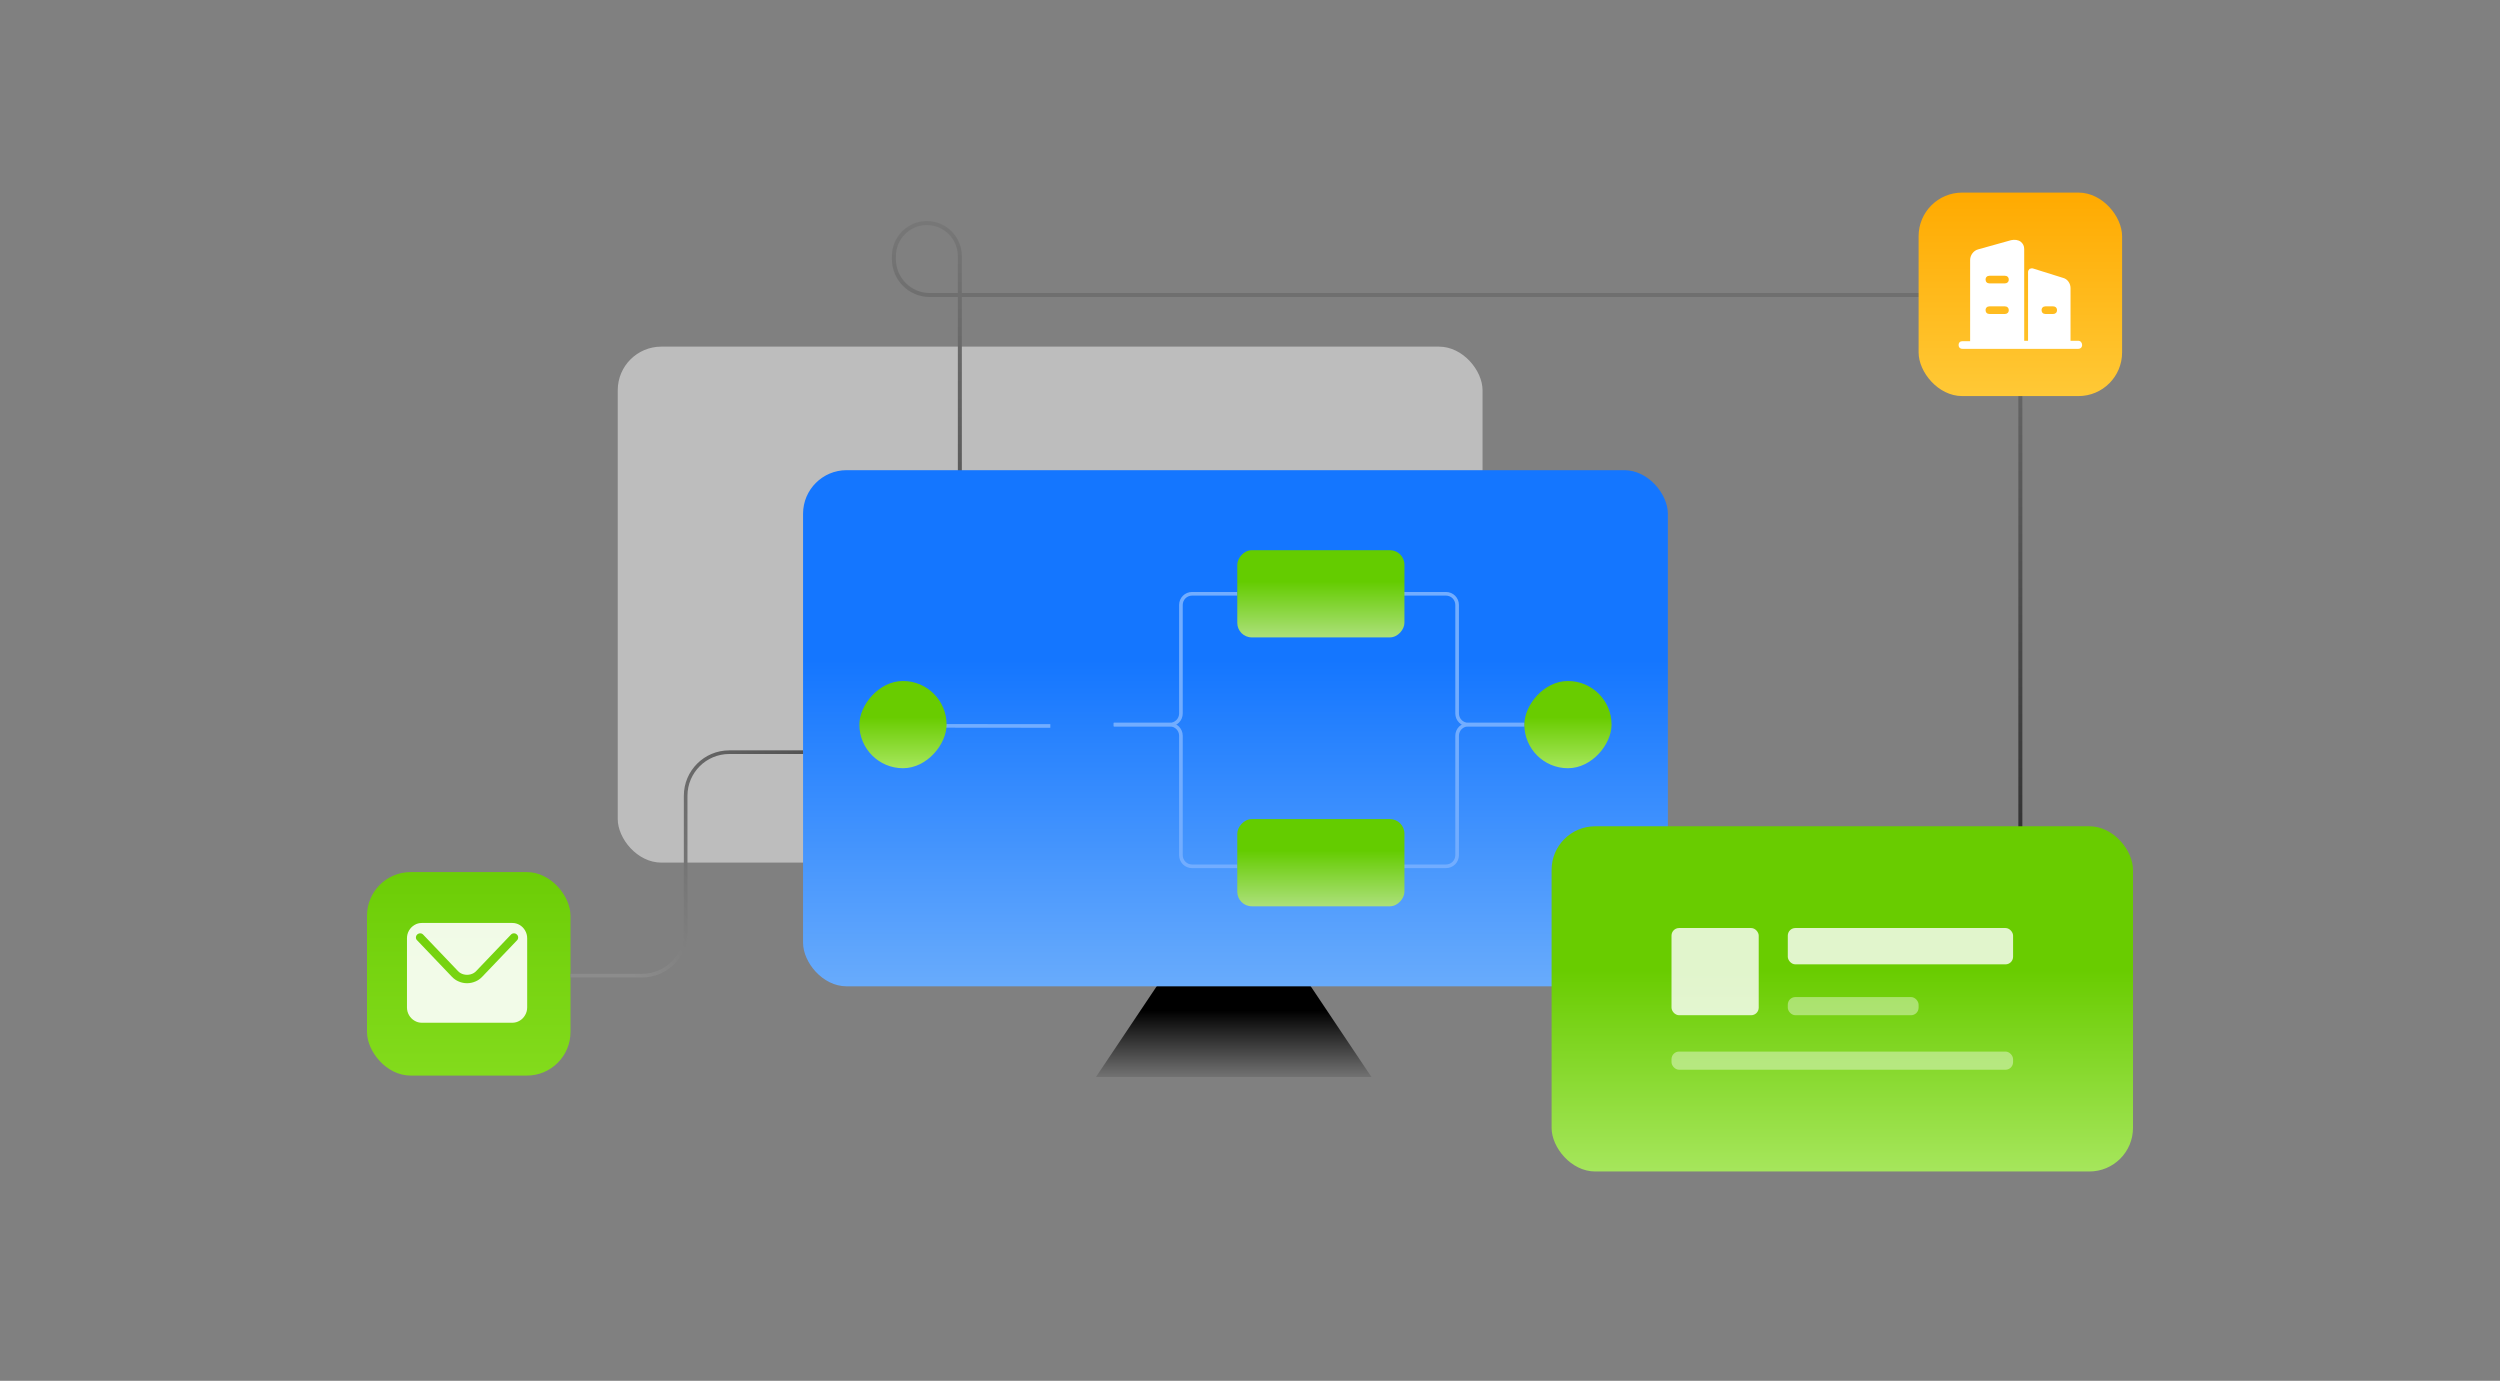 <svg width="688" height="380" viewBox="0 0 688 380" fill="none" xmlns="http://www.w3.org/2000/svg" xmlns:xlink="http://www.w3.org/1999/xlink">
	<rect x="0" y="0" width="688" height="380" fill="#808080" stroke="none"/>
	<desc>
			Created with Pixso.
	</desc>
	<defs>
		<linearGradient x1="401" y1="61.394" x2="401" y2="229.894" id="paint_linear_214_346_0" gradientUnits="userSpaceOnUse">
			<stop stop-color="#777777"/>
			<stop offset="1" stop-color="#333333"/>
		</linearGradient>
		<linearGradient x1="339.521" y1="278.097" x2="339.521" y2="296.39" id="paint_linear_214_347_0" gradientUnits="userSpaceOnUse">
			<stop stop-color="#000000"/>
			<stop offset="1" stop-color="#727272"/>
		</linearGradient>
		<linearGradient x1="344.426" y1="271.436" x2="344.426" y2="181.606" id="paint_linear_214_348_0" gradientUnits="userSpaceOnUse">
			<stop stop-color="#68ABFC"/>
			<stop offset="1" stop-color="#1476FF"/>
		</linearGradient>
		<linearGradient x1="23" y1="8.617" x2="23" y2="28.952" id="paint_linear_214_354_0" gradientUnits="userSpaceOnUse">
			<stop stop-color="#64CC00"/>
			<stop offset="1" stop-color="#C3E6A1"/>
		</linearGradient>
		<linearGradient x1="23" y1="8.617" x2="23" y2="28.952" id="paint_linear_214_355_0" gradientUnits="userSpaceOnUse">
			<stop stop-color="#64CC00"/>
			<stop offset="1" stop-color="#C3E6A1"/>
		</linearGradient>
		<linearGradient x1="12" y1="10.002" x2="12" y2="24" id="paint_linear_214_356_0" gradientUnits="userSpaceOnUse">
			<stop stop-color="#69CC00"/>
			<stop offset="1" stop-color="#A6E65C"/>
		</linearGradient>
		<linearGradient x1="12" y1="10.002" x2="12" y2="24" id="paint_linear_214_358_0" gradientUnits="userSpaceOnUse">
			<stop stop-color="#69CC00"/>
			<stop offset="1" stop-color="#A6E65C"/>
		</linearGradient>
		<linearGradient x1="294.5" y1="197.415" x2="294.5" y2="211.413" id="paint_linear_214_361_0" gradientUnits="userSpaceOnUse">
			<stop stop-color="#69CC00"/>
			<stop offset="1" stop-color="#A6E65C"/>
		</linearGradient>
		<linearGradient x1="507" y1="266.983" x2="507" y2="322.392" id="paint_linear_214_365_0" gradientUnits="userSpaceOnUse">
			<stop stop-color="#69CC00"/>
			<stop offset="1" stop-color="#A6E65C"/>
		</linearGradient>
		<linearGradient x1="556" y1="129.398" x2="556" y2="53" id="paint_linear_214_375_0" gradientUnits="userSpaceOnUse">
			<stop stop-color="#FFD44A"/>
			<stop offset="1" stop-color="#FFAA00"/>
		</linearGradient>
		<linearGradient x1="129" y1="296" x2="129" y2="240.001" id="paint_linear_214_379_0" gradientUnits="userSpaceOnUse">
			<stop stop-color="#83DB1C"/>
			<stop offset="1" stop-color="#6CCD06"/>
		</linearGradient>
		<linearGradient x1="165.463" y1="256.355" x2="226.5" y2="213" id="paint_linear_214_383_0" gradientUnits="userSpaceOnUse">
			<stop stop-color="#8C8C8C"/>
			<stop offset="1" stop-color="#525252"/>
		</linearGradient>
	</defs>
	<rect id="矩形" width="688" height="380" fill="#D8D8D8" fill-opacity="0"/>
	<rect id="矩形" x="0.5" y="0.5" width="687" height="379" stroke="#979797" stroke-opacity="0" stroke-width="1"/>
	<g opacity="0.596">
		<rect id="矩形" x="170" y="95.392" rx="12" width="238" height="142" fill="#E6E6E6" fill-opacity="1"/>
		<rect id="矩形" x="170.5" y="95.892" rx="12" width="237" height="141" stroke="#979797" stroke-opacity="0" stroke-width="1"/>
	</g>
	<path id="路径备份-36" d="M264.15 139.3L264.15 70.52C264.15 65.46 260.09 61.39 255.07 61.39C250.05 61.39 246 65.46 246 70.52L246 71.29C246 76.79 250.43 81.19 255.9 81.19L556 81.19L556 229.89" stroke="url(#paint_linear_214_346_0)" stroke-opacity="1" stroke-width="1.1"/>
	<path id="三角形" d="M339.52 239.76L377.42 296.39L301.61 296.39L339.52 239.76Z" fill="url(#paint_linear_214_347_0)" fill-opacity="1" fill-rule="evenodd"/>
	<path id="三角形" d="" fill="#979797" fill-opacity="0" fill-rule="evenodd"/>
	<rect id="矩形" x="221" y="129.39" rx="12" width="238" height="142.046" fill="url(#paint_linear_214_348_0)" fill-opacity="1"/>
	<rect id="矩形" x="221.5" y="129.89" rx="12" width="237" height="141.046" stroke="#979797" stroke-opacity="0" stroke-width="1"/>
	<path id="直线备份 7" d="M289.03 200.27L289.05 200.29C289.33 200.29 289.55 200.07 289.55 199.79C289.55 199.51 289.34 199.29 289.05 199.29L289.03 199.31L289.03 200.27ZM259.51 199.28L259.5 199.26C259.21 199.26 258.99 199.48 258.99 199.76C258.99 200.04 259.21 200.26 259.49 200.26L259.51 200.24L259.51 199.28Z" fill="#D8D8D8" fill-opacity="0" fill-rule="nonzero"/>
	<path id="直线备份 7" d="M289.05 199.79L259.49 199.76" stroke="#72ADFF" stroke-opacity="1" stroke-width="1"/>
	<path id="路径备份 3" d="M306.5 198.91L306.51 198.93L306.51 199.39L324.99 179.82L324.99 166.48C324.99 164.78 326.36 163.41 328.06 163.41L340.48 163.41L340.48 162.93L340.5 162.91C340.77 162.91 341 163.13 341 163.41C341 163.69 340.77 163.91 340.5 163.91L340.48 163.89L340.48 163.43L324.99 179.82L324.99 196.34C324.99 198.04 323.62 199.41 321.92 199.41L306.51 199.41L306.51 199.89L306.5 199.91C306.22 199.91 306 199.69 306 199.41C306 199.13 306.22 198.91 306.5 198.91Z" fill="#D8D8D8" fill-opacity="0" fill-rule="evenodd"/>
	<path id="路径备份 3" d="M340.5 163.41L328.06 163.41C326.36 163.41 324.99 164.78 324.99 166.48L324.99 196.34C324.99 198.04 323.62 199.41 321.92 199.41L306.5 199.41" stroke="#72ADFF" stroke-opacity="1" stroke-width="1"/>
	<path id="路径备份 83" d="M419.5 198.91L419.48 198.93L419.48 199.39L401 179.82L401 166.48C401 164.78 399.63 163.41 397.93 163.41L385.52 163.41L385.52 162.93L385.5 162.91C385.22 162.91 385 163.13 385 163.41C385 163.69 385.22 163.91 385.5 163.91L385.52 163.89L385.52 163.43L401 179.82L401 196.34C401 198.04 402.37 199.41 404.07 199.41L419.48 199.41L419.48 199.89L419.5 199.91C419.77 199.91 420 199.69 420 199.41C420 199.13 419.77 198.91 419.5 198.91Z" fill="#D8D8D8" fill-opacity="0" fill-rule="evenodd"/>
	<path id="路径备份 83" d="M385.5 163.41L397.93 163.41C399.63 163.41 401 164.78 401 166.48L401 196.34C401 198.04 402.37 199.41 404.07 199.41L419.5 199.41" stroke="#72ADFF" stroke-opacity="1" stroke-width="1"/>
	<path id="路径备份 3" d="M306.5 199.91L306.51 199.89L306.51 199.43L324.99 220.62L324.99 235.34C324.99 237.04 326.36 238.41 328.06 238.41L340.48 238.41L340.48 238.89L340.5 238.91C340.77 238.91 341 238.69 341 238.41C341 238.13 340.77 237.91 340.5 237.91L340.48 237.93L340.48 238.39L324.99 220.62L324.99 202.48C324.99 200.78 323.62 199.41 321.92 199.41L306.51 199.41L306.51 198.93L306.5 198.91C306.22 198.91 306 199.13 306 199.41C306 199.69 306.22 199.91 306.5 199.91Z" fill="#D8D8D8" fill-opacity="0" fill-rule="evenodd"/>
	<path id="路径备份 3" d="M340.5 238.41L328.06 238.41C326.36 238.41 324.99 237.04 324.99 235.34L324.99 202.48C324.99 200.78 323.62 199.41 321.92 199.41L306.5 199.41" stroke="#72ADFF" stroke-opacity="1" stroke-width="1"/>
	<path id="路径备份 84" d="M419.5 199.91L419.48 199.89L419.48 199.43L401 220.62L401 235.34C401 237.04 399.63 238.41 397.93 238.41L385.52 238.41L385.52 238.89L385.5 238.91C385.22 238.91 385 238.69 385 238.41C385 238.13 385.22 237.91 385.5 237.91L385.52 237.93L385.52 238.39L401 220.62L401 202.48C401 200.78 402.37 199.41 404.07 199.41L419.48 199.41L419.48 198.93L419.5 198.91C419.77 198.91 420 199.13 420 199.41C420 199.69 419.77 199.91 419.5 199.91Z" fill="#D8D8D8" fill-opacity="0" fill-rule="evenodd"/>
	<path id="路径备份 84" d="M385.5 238.41L397.93 238.41C399.63 238.41 401 237.04 401 235.34L401 202.48C401 200.78 402.37 199.41 404.07 199.41L419.5 199.41" stroke="#72ADFF" stroke-opacity="1" stroke-width="1"/>
	<rect id="矩形备份 15" rx="4" width="46" height="24" transform="matrix(-1 0 0 1 386.5 151.413)" fill="url(#paint_linear_214_354_0)" fill-opacity="1"/>
	<rect id="矩形备份 15" rx="4" width="45" height="23" transform="matrix(-1 0 0 1 386.5 151.413)" stroke="#979797" stroke-opacity="0" stroke-width="1"/>
	<rect id="矩形备份 15" rx="4" width="46" height="24" transform="matrix(-1 0 0 1 386.5 225.413)" fill="url(#paint_linear_214_355_0)" fill-opacity="1"/>
	<rect id="矩形备份 15" rx="4" width="45" height="23" transform="matrix(-1 0 0 1 386.5 225.413)" stroke="#979797" stroke-opacity="0" stroke-width="1"/>
	<rect id="矩形备份 15" rx="12" width="24" height="24" transform="matrix(-1 0 0 1 260.5 187.413)" fill="url(#paint_linear_214_356_0)" fill-opacity="1"/>
	<rect id="矩形备份 15" rx="11.5" width="23" height="23" transform="matrix(-1 0 0 1 260.5 187.413)" stroke="#979797" stroke-opacity="0" stroke-width="1"/>
	<rect id="矩形备份 15" rx="12" width="24" height="24" transform="matrix(-1 0 0 1 443.5 187.413)" fill="url(#paint_linear_214_358_0)" fill-opacity="1"/>
	<rect id="矩形备份 15" rx="11.5" width="23" height="23" transform="matrix(-1 0 0 1 443.5 187.413)" stroke="#979797" stroke-opacity="0" stroke-width="1"/>
	<mask id="mask_214_361" fill="white">
		<path id="形状结合" d="M296.717 210.495L305.582 201.63C306.807 200.405 306.807 198.421 305.582 197.196L296.717 188.331C295.492 187.107 293.508 187.107 292.283 188.331L283.418 197.196C282.193 198.421 282.193 200.405 283.418 201.63L292.283 210.495C293.508 211.719 295.492 211.719 296.717 210.495Z" clip-rule="evenodd" fill="" fill-opacity="1" fill-rule="evenodd"/>
	</mask>
	<path id="形状结合" d="M296.717 210.495L305.582 201.63C306.807 200.405 306.807 198.421 305.582 197.196L296.717 188.331C295.492 187.107 293.508 187.107 292.283 188.331L283.418 197.196C282.193 198.421 282.193 200.405 283.418 201.63L292.283 210.495C293.508 211.719 295.492 211.719 296.717 210.495Z" clip-rule="evenodd" fill="url(#paint_linear_214_361_0)" fill-opacity="1" fill-rule="evenodd" mask="url(#mask_214_361)"/>
	<path id="形状结合" d="" clip-rule="evenodd" fill="#979797" fill-opacity="0" fill-rule="evenodd"/>
	<rect id="矩形备份 14" x="427" y="227.392" rx="12" width="160" height="95" fill="url(#paint_linear_214_365_0)" fill-opacity="1"/>
	<rect id="矩形备份 14" x="427.5" y="227.892" rx="12" width="159" height="94" stroke="#979797" stroke-opacity="0" stroke-width="1"/>
	<g opacity="0.8">
		<rect id="矩形" x="492" y="255.392" rx="2.089" width="62" height="10" fill="#FFFFFF" fill-opacity="1"/>
		<rect id="矩形" x="492.5" y="255.892" rx="2.089" width="61" height="9" stroke="#979797" stroke-opacity="0" stroke-width="1"/>
	</g>
	<g opacity="0.8">
		<rect id="矩形" x="460" y="255.392" rx="2.089" width="24" height="24" fill="#FFFFFF" fill-opacity="1"/>
		<rect id="矩形" x="460.5" y="255.892" rx="2.089" width="23" height="23" stroke="#979797" stroke-opacity="0" stroke-width="1"/>
	</g>
	<g opacity="0.4">
		<rect id="矩形备份 155" x="492" y="274.392" rx="2.089" width="36" height="5" fill="#FFFFFF" fill-opacity="1"/>
		<rect id="矩形备份 155" x="492.5" y="274.892" rx="2" width="35" height="4" stroke="#979797" stroke-opacity="0" stroke-width="1"/>
	</g>
	<g opacity="0.4">
		<rect id="矩形备份 709" x="460" y="289.392" rx="2.089" width="94" height="5" fill="#FFFFFF" fill-opacity="1"/>
		<rect id="矩形备份 709" x="460.5" y="289.892" rx="2" width="93" height="4" stroke="#979797" stroke-opacity="0" stroke-width="1"/>
	</g>
	<mask id="mask_214_373" fill="white">
		<path id="形状结合" d="M459 227.392L439.801 227.392C435.32 227.392 433.08 227.392 431.367 228.264C429.863 229.03 428.639 230.254 427.871 231.76C427 233.471 427 235.711 427 240.191L427 271.438L443.641 271.438C449.016 271.438 451.705 271.438 453.758 270.392C455.564 269.471 457.033 268.002 457.953 266.196C459 264.143 459 261.454 459 256.077L459 227.392Z" clip-rule="evenodd" fill="" fill-opacity="1" fill-rule="evenodd"/>
	</mask>
	<path id="形状结合" d="M459 227.392L439.801 227.392C435.32 227.392 433.08 227.392 431.367 228.264C429.863 229.03 428.639 230.254 427.871 231.76C427 233.471 427 235.711 427 240.191L427 271.438L443.641 271.438C449.016 271.438 451.705 271.438 453.758 270.392C455.564 269.471 457.033 268.002 457.953 266.196C459 264.143 459 261.454 459 256.077L459 227.392Z" clip-rule="evenodd" fill="#191919" fill-opacity="1" fill-rule="evenodd" mask="url(#mask_214_373)"/>
	<path id="形状结合" d="" clip-rule="evenodd" fill="#979797" fill-opacity="0" fill-rule="evenodd"/>
	<rect id="矩形" x="528" y="53" rx="12" width="56" height="56" fill="url(#paint_linear_214_375_0)" fill-opacity="1"/>
	<rect id="矩形" x="528.5" y="53.5" rx="12" width="55" height="55" stroke="#979797" stroke-opacity="0" stroke-width="1"/>
	<path id="矢量 95" d="M571.93 93.78L569.81 93.78L569.81 79.26C569.81 77.99 568.96 76.83 567.9 76.52L559.5 73.89C559.18 73.78 558.86 73.89 558.55 73.99C558.33 74.2 558.12 74.52 558.12 74.83L558.12 93.78L557.06 93.78L557.06 68.52C557.06 67.68 556.74 67.04 556.1 66.52C555.36 65.99 554.4 65.89 553.44 66.1L544.41 68.62C543.14 68.94 542.18 70.2 542.18 71.57L542.18 93.89L540.06 93.89C539.42 93.89 539 94.31 539 94.94C539 95.57 539.42 96 540.06 96L571.93 96C572.57 96 573 95.57 573 94.94C573 94.31 572.57 93.78 571.93 93.78ZM547.5 75.89L551.75 75.89C552.38 75.89 552.81 76.31 552.81 76.94C552.81 77.57 552.38 77.99 551.75 77.99L547.5 77.99C546.86 77.99 546.43 77.57 546.43 76.94C546.43 76.31 546.86 75.89 547.5 75.89ZM551.75 84.31L547.5 84.31C546.86 84.31 546.43 84.73 546.43 85.36C546.43 85.99 546.86 86.41 547.5 86.41L551.75 86.41C552.38 86.41 552.81 85.99 552.81 85.36C552.81 84.73 552.38 84.31 551.75 84.31ZM565.03 84.31L562.9 84.31C562.27 84.31 561.84 84.73 561.84 85.36C561.84 85.99 562.27 86.41 562.9 86.41L565.03 86.41C565.66 86.41 566.09 85.99 566.09 85.36C566.09 84.73 565.66 84.31 565.03 84.31Z" fill="#FFFFFF" fill-opacity="1" fill-rule="evenodd"/>
	<path id="矢量 95" d="" fill="#979797" fill-opacity="0" fill-rule="evenodd"/>
	<rect id="矩形" x="101" y="240" rx="12" width="56" height="56" fill="url(#paint_linear_214_379_0)" fill-opacity="1"/>
	<rect id="矩形" x="101.5" y="240.5" rx="12" width="55" height="55" stroke="#979797" stroke-opacity="0" stroke-width="1"/>
	<path id="path" d="M128.54 270.58C127.75 270.58 126.99 270.43 126.27 270.12C125.54 269.82 124.92 269.38 124.38 268.82L114.81 258.79C114.57 258.57 114.45 258.31 114.46 257.99C114.47 257.67 114.59 257.4 114.81 257.18C115.05 256.96 115.33 256.85 115.64 256.85C115.95 256.85 116.21 256.96 116.43 257.18L126.01 267.21C126.44 267.68 126.97 267.99 127.6 268.15C128.23 268.31 128.85 268.31 129.47 268.15C130.1 267.99 130.64 267.68 131.07 267.21L140.64 257.18C140.86 256.96 141.13 256.85 141.44 256.85C141.75 256.85 142.02 256.96 142.24 257.18C142.48 257.4 142.6 257.67 142.6 257.99C142.6 258.31 142.49 258.57 142.27 258.79L132.69 268.82C132.16 269.38 131.53 269.82 130.8 270.12C130.06 270.43 129.31 270.58 128.54 270.58ZM116.1 254C115.36 254 114.68 254.18 114.06 254.56C113.43 254.94 112.92 255.45 112.55 256.1C112.18 256.75 112 257.45 112 258.21L112 277.25C112 278 112.18 278.7 112.55 279.35C112.92 280 113.43 280.52 114.06 280.89C114.68 281.27 115.36 281.46 116.1 281.46L140.97 281.46C141.71 281.46 142.39 281.27 143.02 280.89C143.65 280.52 144.15 280 144.52 279.35C144.89 278.7 145.08 278 145.08 277.25L145.08 258.21C145.08 257.45 144.89 256.75 144.52 256.1C144.15 255.45 143.65 254.94 143.02 254.56C142.39 254.18 141.71 254 140.97 254L116.1 254Z" fill="#FFFFFF" fill-opacity="0.902" fill-rule="nonzero"/>
	<path id="路径 41" d="M221 207L200.69 207C194.07 207 188.69 212.37 188.69 219L188.69 256.5C188.69 263.13 183.33 268.5 176.69 268.5L157 268.5" stroke="url(#paint_linear_214_383_0)" stroke-opacity="1" stroke-width="1" stroke-linejoin="round"/>
</svg>
